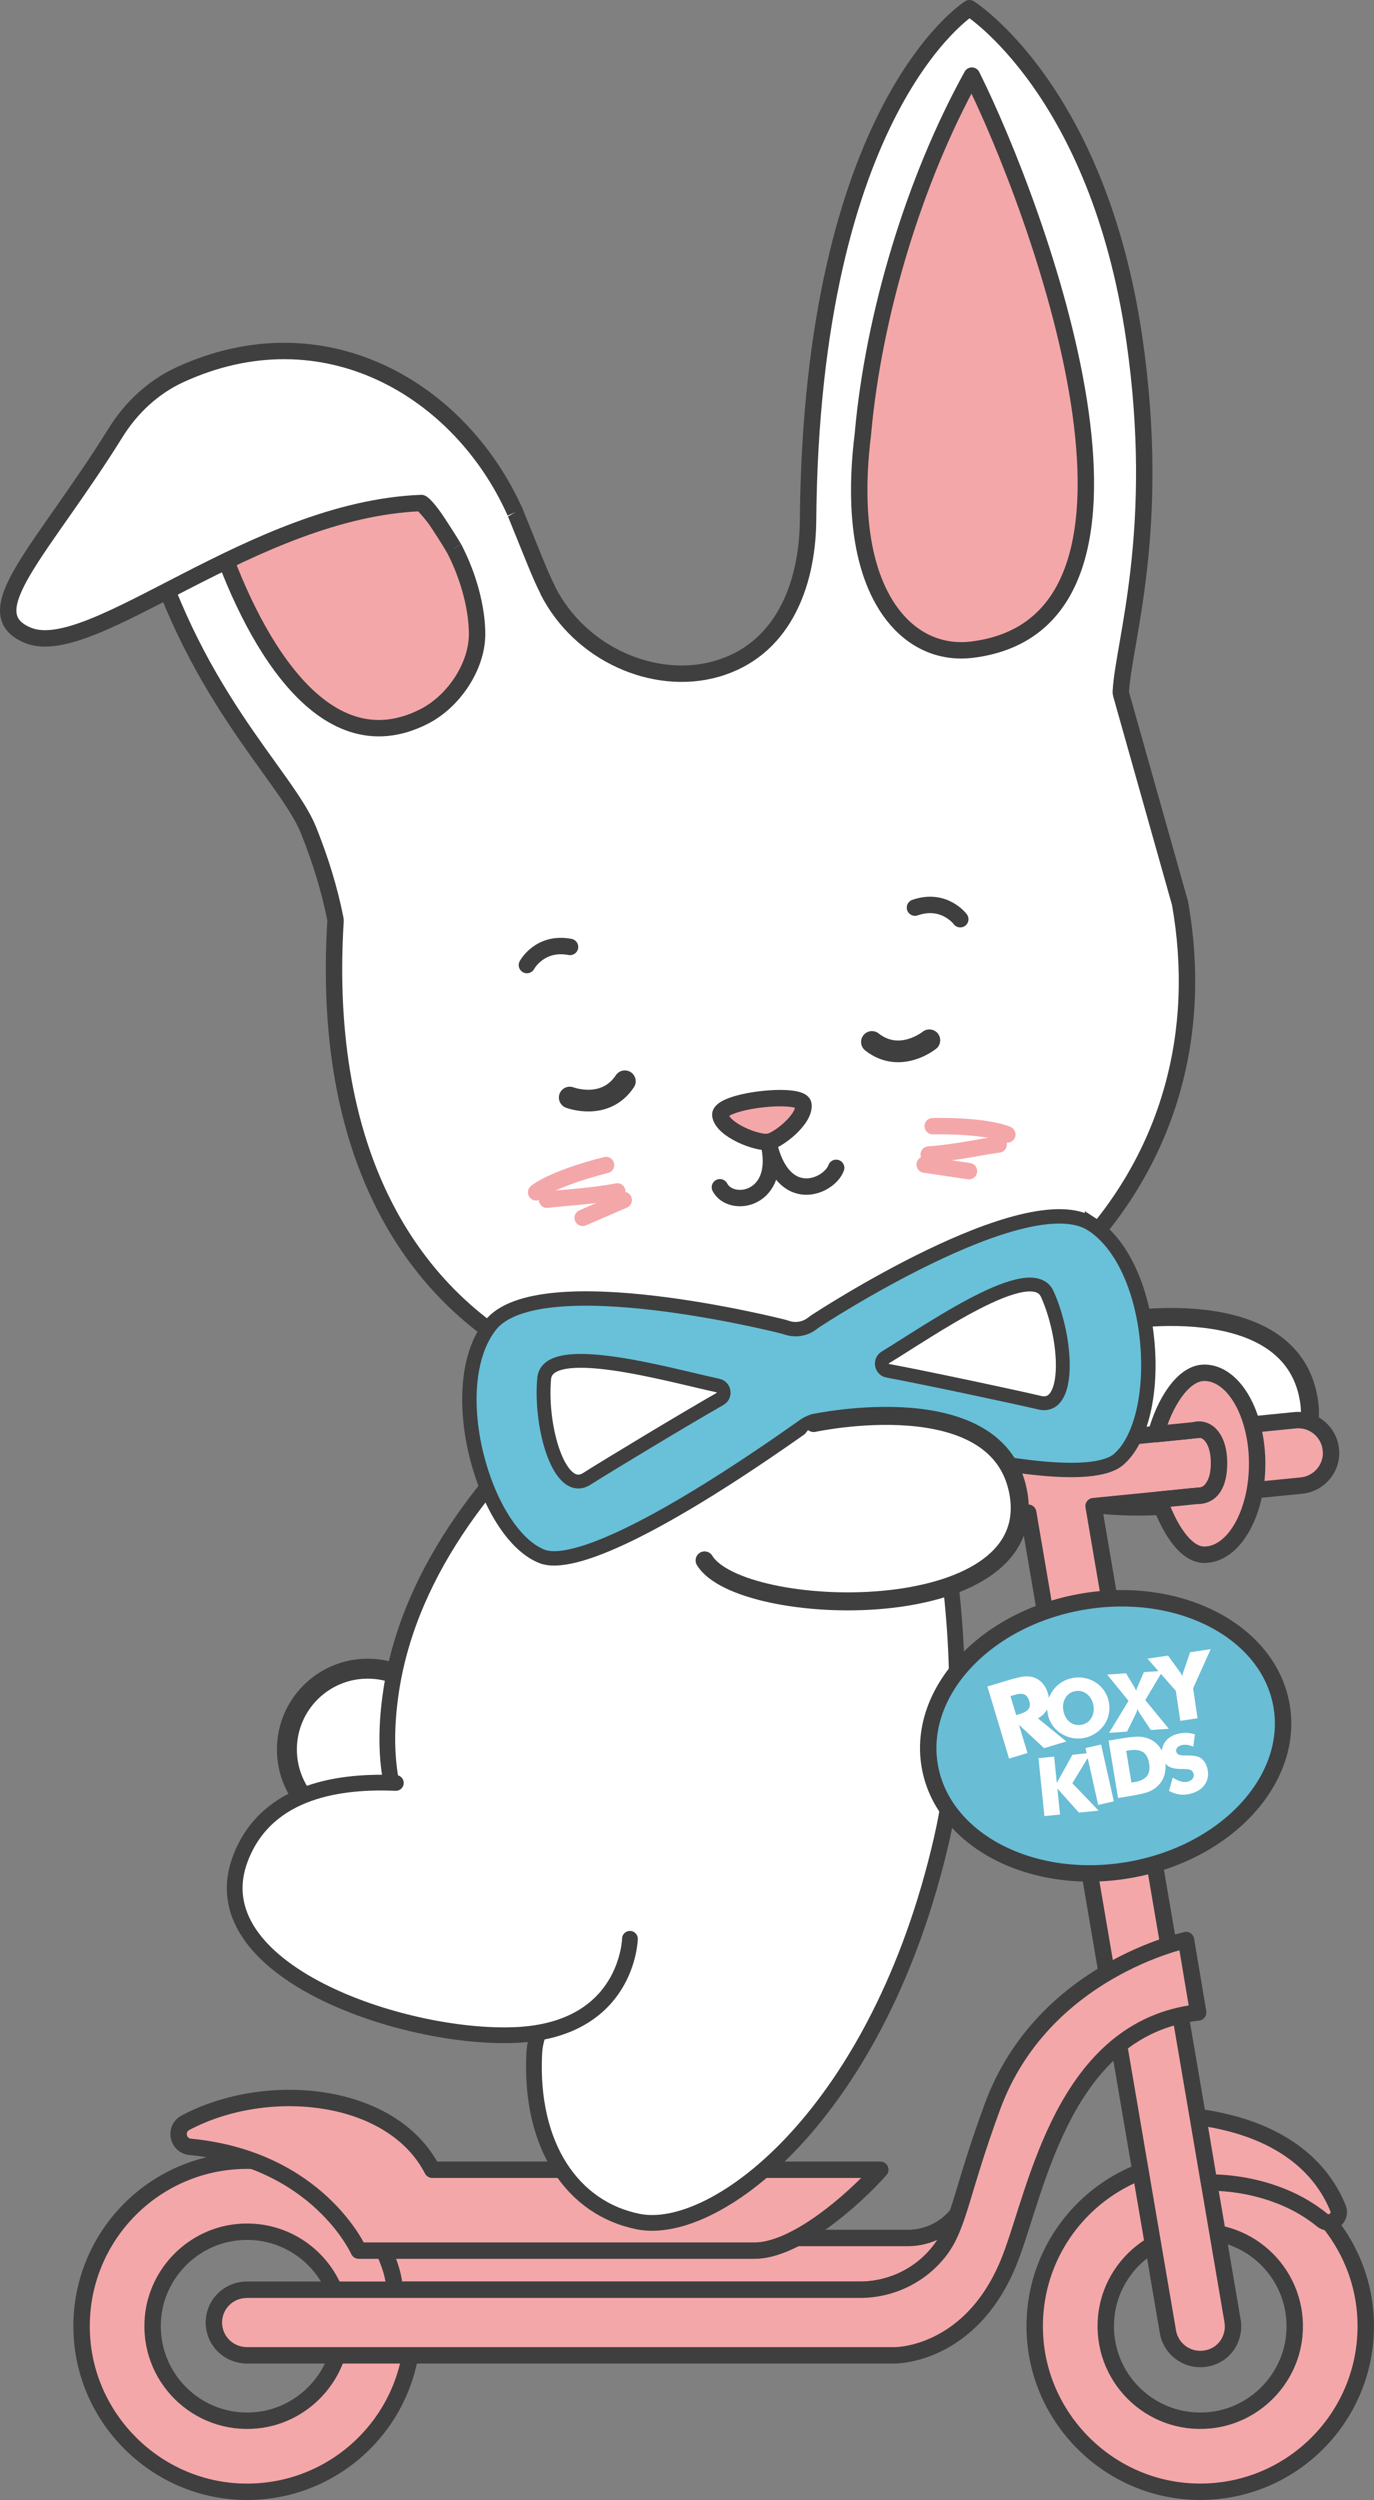 <?xml version="1.0" encoding="UTF-8"?> <svg xmlns="http://www.w3.org/2000/svg" id="Layer_2" data-name="Layer 2" viewBox="0 0 368.38 670.16"><rect x="0" y="0" width="368.38" height="670.16" fill="#808080" stroke="none"/><defs><style> .cls-1, .cls-2, .cls-3, .cls-4, .cls-5, .cls-6, .cls-7, .cls-8, .cls-9, .cls-10, .cls-11 { stroke-linejoin: round; } .cls-1, .cls-2, .cls-3, .cls-4, .cls-6, .cls-7, .cls-12, .cls-9, .cls-11 { stroke-width: 4.4px; } .cls-1, .cls-4, .cls-5, .cls-6, .cls-8, .cls-9, .cls-10, .cls-11 { stroke-linecap: round; } .cls-1, .cls-4, .cls-8, .cls-9 { fill: none; } .cls-1, .cls-9 { stroke: #f4a7a9; } .cls-13 { stroke-width: 3.71px; } .cls-13, .cls-2, .cls-14, .cls-3, .cls-15, .cls-16, .cls-5, .cls-17, .cls-10 { fill: #fff; } .cls-13, .cls-2, .cls-3, .cls-4, .cls-16, .cls-5, .cls-6, .cls-7, .cls-8, .cls-12, .cls-17, .cls-10, .cls-18, .cls-11 { stroke: #3f3f3f; } .cls-13, .cls-2, .cls-15, .cls-4, .cls-7, .cls-9, .cls-11 { fill-rule: evenodd; } .cls-13, .cls-16, .cls-12, .cls-17, .cls-18 { stroke-miterlimit: 10; } .cls-16 { stroke-width: 4.22px; } .cls-5 { stroke-width: 4.22px; } .cls-6, .cls-7, .cls-11 { fill: #f4a7a9; } .cls-8 { stroke-width: 5.82px; } .cls-12 { fill: #69bdd5; } .cls-17 { stroke-width: 5.35px; } .cls-10 { stroke-width: 4.83px; } .cls-18 { fill: #68c1d9; stroke-width: 3.86px; } </style></defs><g id="Layer_1-2" data-name="Layer 1"><g><path class="cls-10" d="M298.39,354.35s47.57-9.15,52.51,20.81c5.93,35.96-74.58,33.51-84.18,17.72"></path><g><path class="cls-6" d="M68.59,579.26c-26.34-1.35-47.99,20.28-46.66,46.61,1.14,22.55,19.45,40.88,42,42.03,26.34,1.34,47.99-20.3,46.65-46.63-1.14-22.54-19.45-40.86-42-42.01ZM68.85,648.78c-16.02,1.6-29.4-11.77-27.81-27.79,1.17-11.85,10.75-21.44,22.6-22.62,16.02-1.6,29.4,11.75,27.82,27.77-1.17,11.86-10.75,21.45-22.61,22.64Z"></path><path class="cls-6" d="M324.1,579.25c-26.33-1.33-47.97,20.3-46.63,46.63,1.14,22.55,19.46,40.87,42.01,42.01,26.34,1.34,47.97-20.3,46.63-46.63-1.14-22.55-19.47-40.87-42.01-42.01ZM324.38,648.78c-16.02,1.59-29.38-11.77-27.79-27.79,1.17-11.86,10.76-21.45,22.62-22.62,16.02-1.59,29.38,11.77,27.79,27.79-1.17,11.86-10.76,21.45-22.62,22.62Z"></path><path class="cls-6" d="M321.9,383.24l-.78.07c.22-.06.44-.09.67-.09.04,0,.07,0,.11.01Z"></path><path class="cls-6" d="M330.59,623.55c0,4.04-2.61,7.55-6.53,8.53-5.19,1.3-9.91-2.02-10.88-6.73h0s-37.51-219.85-37.51-219.85l-34.93,3.48c.61-2.35.94-4.95.94-7.67,0-3.64-.6-7.05-1.64-9.95l71.76-7.14,9.32-.93.78-.07c2.79.09,5.03,4.01,5.03,8.83s-2.03,8.34-4.62,8.8c-.17.04-.35.05-.53.05l-9.54.95-19.04,1.89,37.31,218.69h-.02c.06.36.09.73.09,1.11Z"></path><path class="cls-6" d="M356.88,389.47c0,4.54-3.47,8.3-7.91,8.75l-17.06,1.7c.59-2.32.92-4.9.92-7.6,0-3.68-.6-7.1-1.65-10.01l15.99-1.59c.31-.04.6-.05.9-.05,4.48,0,8.2,3.37,8.72,7.72l.04.37c.02.23.04.48.04.71Z"></path><path class="cls-6" d="M324.18,585.08s17.16-.72,30.31,10.05c2.17,1.78,5.29-.57,4.24-3.17-3.59-8.93-12.97-21.1-37.5-24.47l2.95,17.59Z"></path><path class="cls-6" d="M321.9,383.24l-.78.07c.22-.06.44-.09.67-.09.04,0,.07,0,.11.01Z"></path><path class="cls-6" d="M261.68,586.04c-3.58,7.86-6.63,13.11-9.41,16.85-5.11,6.88-13.19,10.91-21.75,10.91h-124.72c-.21-6.67-4.75-13.88-4.75-13.88h142.36c5.7,0,11.02-2.86,14.16-7.62l4.12-6.26Z"></path><path class="cls-6" d="M317.98,520.08s-38.42,7.98-51.89,44.61c-8.44,22.94-8.97,31.75-13.97,38.42-5.08,6.76-13.08,10.68-21.54,10.68H65.74v.02c-4.67.21-8.4,4.05-8.4,8.77s3.73,8.57,8.4,8.77v.02h174.23s20.72.24,30.87-25.94c7.11-18.31,14.28-61.9,50.4-65.97l-3.26-19.41Z"></path><path class="cls-6" d="M236.01,581.63c-7.34,8.21-22.69,21.68-33.7,21.68h-106.14s-10.91-24.51-45.17-27.82c-3.41-.33-4.3-4.85-1.28-6.46,21.79-11.58,55.33-8.38,66.18,12.6h120.1Z"></path><path class="cls-6" d="M337.05,392.38c0,3.5-.42,6.84-1.21,9.85-2.2,8.57-7.19,14.54-12.97,14.54-5.21,0-9.64-7.56-12.1-14.76,0,0,9.92-1.02,10.16-1.01,3.79.04,5.9-2.97,5.9-8.84,0-6.26-2.92-9.76-6.6-8.78-.23.06-10.31,1.05-10.31,1.05,2.26-8.33,7.26-16.44,12.96-16.44,5.1,0,9.59,4.64,12.08,11.63,1.33,3.72,2.1,8.1,2.1,12.77Z"></path></g><circle class="cls-17" cx="98.58" cy="468.97" r="21.66"></circle><path class="cls-16" d="M252.51,492.83c13.33-58.23-10.3-128.04-10.3-128.04l-42.97-21.84s-84.44,43.46-94.4,110.49c-5.38,36.21,11.73,51.12,33.87,66.77,22.18,15.68,5.25,15,4.52,30.41-1.17,24.65,10.29,41.44,27.96,44.92,20.97,4.12,64.5-29.23,81.32-102.7Z"></path><path class="cls-5" d="M168.89,519.72s-.49,24.47-30.68,25.79c-30.19,1.32-85.37-17.43-73.69-47.49,7.21-18.56,27.43-20.67,41.61-20.08"></path><path class="cls-14" d="M221.97,388.24l-15.87,3.46-8.66,12.16s5.71,7.26,6.39,7.41c.68.14,18.13-23.03,18.13-23.03Z"></path><path class="cls-2" d="M38.23,138.04c12.34,47.16,38.55,69.78,44.45,84.42,3.12,7.74,5.62,15.7,7.24,23.89.04.19.05.35.04.55-1.65,26.69,1.41,54.86,14.35,78.68,10.06,18.54,25.18,32.64,44.47,41.19,30.84,13.67,67.67,11.21,98.24-1.94,16.05-6.9,30.85-16.91,42.78-29.71,23.92-25.68,32.65-58.6,26.58-92.98-5.27-18.68-10.53-37.36-15.8-56.04-.07-.24-.09-.45-.08-.69.68-13.15,11.03-43.39,3.63-94.48C294.41,23.87,259.92,2.2,259.92,2.2c0,0-42.4,26.54-43.28,137.66,0,.04,0,.08,0,.13-.27,17.02-6.86,34.35-24.68,39.36-8.42,2.37-17.53,1.23-25.42-2.36-8.41-3.82-15.4-10.36-19.61-18.61-.07-.13-.09-.25-.15-.38-2.15-4.28-3.68-8.44-8.67-20.68,0,0-8.31-17.94-27.05-29.29"></path><path class="cls-7" d="M260.56,20.27c-15.55,28.11-26.36,64.23-29.2,95.94,0,.03,0,.05,0,.08-1.72,13.69-1.81,30.53,4.6,43.15,3.9,7.69,10.31,13.69,19.13,14.74,1.85.22,3.72.2,5.57-.03,58.91-7.38,17.32-118.98-.09-153.87h0Z"></path><path class="cls-11" d="M205.99,306.11c2.43-.32,9.93-6.03,9.41-10.03-.47-3.57-22.94-1.05-22.27,2.93.67,3.98,9.87,7.49,12.86,7.1Z"></path><path class="cls-4" d="M193.01,318.26c3.04,5.81,16.92,3.43,12.99-12.15"></path><path class="cls-4" d="M224.18,313.06c-1.73,4.94-14.32,10.75-18.18-6.95"></path><path class="cls-4" d="M141.27,258.7s3.43-6.41,11.56-4.86"></path><path class="cls-4" d="M257.46,246.41s-4.33-5.84-12.15-3.11"></path><path class="cls-9" d="M143.74,319.62s4.14-3.62,18.74-7.32"></path><path class="cls-9" d="M146.66,321.61c4.65-.61,11.45-.83,18.83-2.23"></path><line class="cls-1" x1="156.22" y1="326.46" x2="167.23" y2="321.69"></line><path class="cls-9" d="M270.07,304.11s-4.93-2.43-20-2.23"></path><path class="cls-9" d="M267.76,306.78c-4.65.61-11.28,2.16-18.76,2.71"></path><line class="cls-1" x1="259.78" y1="313.94" x2="247.91" y2="312.18"></line><path class="cls-8" d="M249.17,278.86s-7.85,6.38-15.4.45"></path><path class="cls-8" d="M152.75,294.21s9.45,3.63,14.78-4.36"></path><g><path class="cls-18" d="M292.78,328.22c-17.48-11.37-74.08,25.88-74.08,25.88,0,0-.4.27-1.05.76-1.86,1.39-4.3,1.8-6.52,1.1-.78-.25-1.24-.37-1.24-.37,0,0-65.66-16.72-78.47-.26-12.8,16.46-1.59,55.73,13.85,61.87,8.17,3.25,32.24-8.04,70.41-35.06,1.81-1.28,4.1-1.66,6.22-1.05,44.9,13.06,71.34,15.87,78,10.13,12.59-10.85,10.36-51.63-7.12-63Z"></path><path class="cls-13" d="M193.03,375.01c1.56-.89,1.2-3.22-.56-3.6-13.49-2.92-45.68-12.19-46.58-1.85-1.17,13.33,4.23,31.43,11.42,26.87,5.61-3.56,26.14-15.96,35.72-21.42Z"></path><path class="cls-13" d="M238.02,367.46c-1.76-.33-2.19-2.66-.65-3.59,11.79-7.16,39.18-26.45,43.42-16.97,5.46,12.21,6.27,31.09-2.02,29.12-6.46-1.53-29.92-6.54-40.75-8.57Z"></path></g><path class="cls-10" d="M218.15,381.46s50-10.85,54.94,19.11c5.93,35.96-74.58,33.51-84.18,17.72"></path><ellipse class="cls-12" cx="296.46" cy="465.3" rx="47.85" ry="36.5" transform="translate(-73.9 56.36) rotate(-9.66)"></ellipse><g><path class="cls-15" d="M270.91,454.67l1.06-.32c1.15-.35,2.03-.39,2.65-.13.61.26,1.06.88,1.36,1.85.25.83.17,1.51-.24,2.06-.41.54-1.18.99-2.31,1.33l-.98.29-1.53-5.08ZM285.65,455.13c.6-.99,1.48-1.6,2.65-1.8,1.14-.21,2.18.05,3.1.77.92.72,1.5,1.72,1.74,3.01.23,1.3.05,2.45-.55,3.44-.6.99-1.49,1.59-2.65,1.8-1.19.21-2.23-.03-3.13-.74-.9-.71-1.47-1.73-1.71-3.04-.23-1.29-.05-2.44.56-3.43ZM279.94,468.61l5.95-1.79-7.61-6.2c1.17-.65,1.99-1.47,2.48-2.46.01.38.06.77.13,1.17.2,1.09.59,2.08,1.17,2.98.59.9,1.34,1.66,2.27,2.28.9.62,1.89,1.04,2.96,1.27,1.08.23,2.17.24,3.26.04,1.09-.2,2.09-.59,3.03-1.18.94-.59,1.72-1.33,2.38-2.23.64-.9,1.07-1.87,1.3-2.91.23-1.04.25-2.11.05-3.22-.2-1.1-.59-2.1-1.18-3-.59-.9-1.33-1.66-2.24-2.27-.91-.62-1.9-1.04-2.99-1.26-1.09-.23-2.17-.24-3.27-.04-1.1.2-2.11.59-3.04,1.18-.93.59-1.71,1.33-2.33,2.22-.45.63-.8,1.29-1.05,1.98-.05-.44-.14-.9-.29-1.38-.3-.98-.76-1.83-1.38-2.54-.62-.71-1.36-1.22-2.21-1.54-.76-.28-1.59-.39-2.5-.34-.91.06-2.44.41-4.6,1.06l-5.5,1.66,5.81,19.32,4.93-1.49-2.27-7.56,6.71,6.23Z"></path><path class="cls-15" d="M319.07,442.91l-1.67,4.88s-.04.1-.07.2c-.19.52-.3.98-.32,1.39-.16-.42-.4-.85-.72-1.28-.04-.06-.07-.1-.1-.12l-3.04-4.18-5.5.82,2.94,3.35-3.9.26-1.62,3.74s-.03.07-.06.12c-.21.46-.35.86-.4,1.19-.11-.35-.3-.75-.58-1.2l-.02-.04-2.12-3.49-5.05.34,5.73,7.05-5.22,8.57,4.83-.33,2.34-4.8c.1-.19.19-.4.26-.61.07-.22.13-.45.18-.71.07.22.16.43.27.64.11.21.23.41.36.61l2.95,4.44,4.82-.33-6.31-7.69,4.2-7.03,4,4.56,1.2,8.03,4.63-.69-1.2-8.03,4.72-10.49-5.52.82Z"></path><polygon class="cls-15" points="291.02 468.58 291.34 469.99 287.53 470.38 283.34 477.93 282.62 470.87 278.43 471.3 280.01 486.83 284.2 486.41 283.49 479.44 289.26 485.89 294.54 485.36 287.5 478.03 291.62 471.26 294.43 483.82 298.63 482.88 295.21 467.64 291.02 468.58"></polygon><path class="cls-15" d="M307.49,476.12c-.65.8-1.79,1.34-3.44,1.61l-.71.11-1.4-8.51.7-.11c1.65-.27,2.91-.13,3.78.43.87.57,1.43,1.58,1.67,3.05.24,1.47.04,2.61-.6,3.42ZM322.88,472.23c-.33-.47-.73-.83-1.18-1.1-.68-.39-1.92-.58-3.71-.56h-.2c-.83.01-1.41-.05-1.75-.21-.33-.15-.55-.41-.66-.79-.1-.37-.03-.72.21-1.04.24-.32.61-.55,1.1-.69.48-.14.99-.17,1.54-.11.55.07,1.11.23,1.69.5l.45-3.31c-.79-.26-1.59-.4-2.39-.41-.8-.01-1.62.09-2.45.33-1.53.43-2.65,1.24-3.36,2.41-.39.65-.6,1.34-.66,2.07-.15-.29-.31-.57-.5-.83-.68-.98-1.57-1.73-2.65-2.25-.84-.4-1.77-.63-2.8-.69-1.03-.06-2.74.11-5.13.5l-3.21.53,2.54,15.4,3.21-.53.7-.12c2.01-.33,3.47-.69,4.39-1.06.92-.38,1.7-.89,2.36-1.53.86-.84,1.46-1.83,1.79-2.98.27-.94.35-1.95.25-3.04.26.33.55.61.9.81.79.46,1.98.69,3.56.67,1.16-.01,1.92.07,2.3.25.38.19.64.53.78,1.03.13.45.06.88-.21,1.27-.27.39-.68.67-1.23.82-.59.17-1.23.16-1.91-.02-.69-.18-1.44-.52-2.24-1.04l-.99,3.57c1.01.54,1.99.86,2.95.97.96.12,1.96.03,3.01-.27,1.75-.49,3.01-1.37,3.78-2.63.78-1.26.94-2.69.49-4.29-.17-.63-.43-1.18-.76-1.64Z"></path></g><path class="cls-7" d="M58.15,143.38c8.7,26.01,27.79,62.88,55.6,48.66,7.91-4.04,14.15-13.41,14.16-22.03.01-10.22-5.1-26.35-16.67-36.88-3.43-3.12-13.13-23.02-53.09,10.24Z"></path><path class="cls-3" d="M138.11,137.32c-14.66-32.89-51.23-54.64-89.87-36.87-7.17,3.3-13.06,8.82-17.23,15.51-19.73,31.69-38.18,48.28-23.54,54.34,17.19,7.11,60.27-33.75,105.53-35.46,0,0,.98.34,3.75,4.31,0,0,3.21,4.82,4.99,7.86"></path></g></g></svg> 